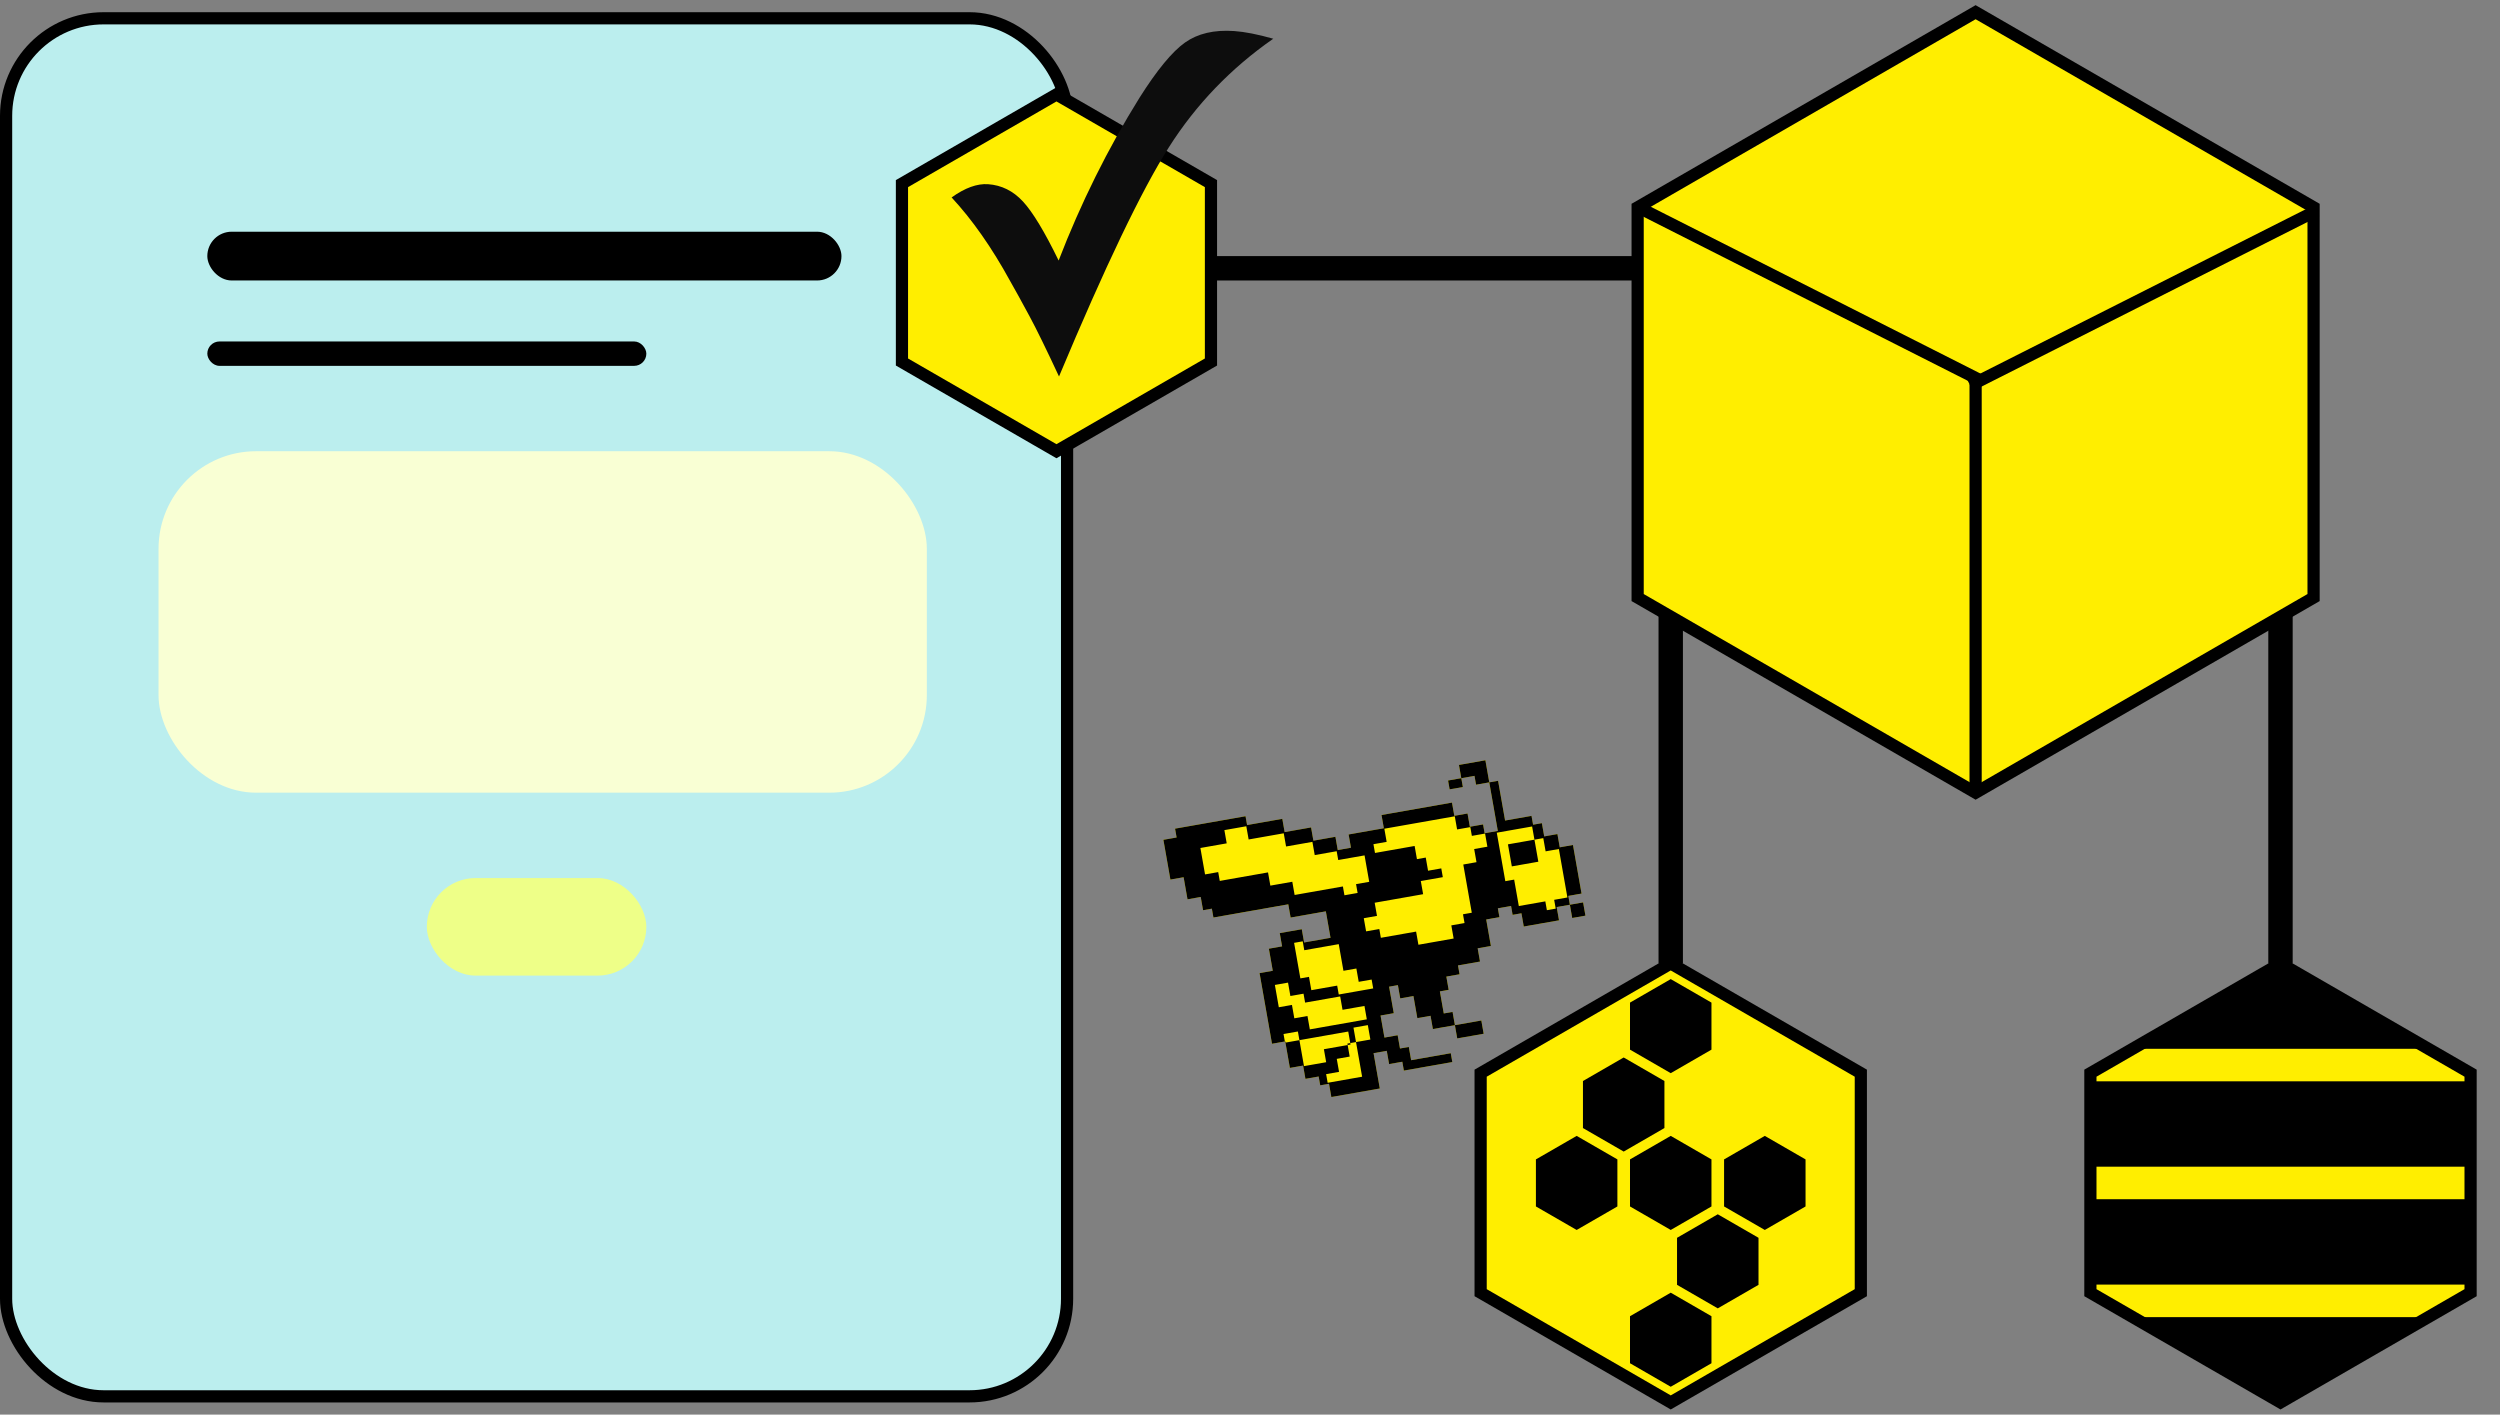 <?xml version="1.0" encoding="UTF-8"?>
<svg width="205px" height="116px" viewBox="0 0 205 116" version="1.1" xmlns="http://www.w3.org/2000/svg" xmlns:xlink="http://www.w3.org/1999/xlink">
    <rect x="0" y="0" width="205" height="116" fill="#808080" stroke="none"/>
    <title>Group 3</title>
    <g id="Page-1" stroke="none" stroke-width="1" fill="none" fill-rule="evenodd">
        <g id="Artboard" transform="translate(-107, -44)">
            <g id="Group-3" transform="translate(107, 45)">
                <rect id="Rectangle" stroke="#000000" fill="#BBEEEE" x="0.5" y="0.5" width="87" height="113" rx="8"></rect>
                <g id="ep" transform="translate(119, 78)">
                    <polygon id="Polygon" stroke="#000000" fill="#FFEE00" points="18 0 33.588 9 33.588 27 18 36 2.412 27 2.412 9"></polygon>
                    <polygon id="Polygon" fill="#000000" points="18 1.286 21.34 3.214 21.34 7.071 18 9 14.66 7.071 14.66 3.214"></polygon>
                    <polygon id="Polygon" fill="#000000" points="14.143 7.714 17.483 9.643 17.483 13.5 14.143 15.429 10.802 13.5 10.802 9.643"></polygon>
                    <polygon id="Polygon" fill="#000000" points="18 14.143 21.34 16.071 21.34 19.929 18 21.857 14.66 19.929 14.66 16.071"></polygon>
                    <polygon id="Polygon" fill="#000000" points="25.714 14.143 29.055 16.071 29.055 19.929 25.714 21.857 22.374 19.929 22.374 16.071"></polygon>
                    <polygon id="Polygon" fill="#000000" points="21.857 20.571 25.198 22.5 25.198 26.357 21.857 28.286 18.517 26.357 18.517 22.5"></polygon>
                    <polygon id="Polygon" fill="#000000" points="18 27 21.34 28.929 21.34 32.786 18 34.714 14.66 32.786 14.66 28.929"></polygon>
                    <polygon id="Polygon" fill="#000000" points="10.286 14.143 13.626 16.071 13.626 19.929 10.286 21.857 6.945 19.929 6.945 16.071"></polygon>
                </g>
                <rect id="Rectangle" fill="#F9FFD4" x="13" y="36" width="63" height="28" rx="8"></rect>
                <rect id="Rectangle" fill="#000000" x="17" y="18" width="52" height="4" rx="2"></rect>
                <rect id="Rectangle" fill="#000000" x="17" y="27" width="36" height="2" rx="1"></rect>
                <rect id="Rectangle" fill="#EEFF88" x="35" y="71" width="18" height="8" rx="4"></rect>
                <g id="mf" transform="translate(72, 0)">
                    <polygon id="Polygon" stroke="#000000" fill="#FFEE00" points="14.629 6.741 27.299 14.056 27.299 28.685 14.629 36 1.96 28.685 1.96 14.056"></polygon>
                    <path d="M15.852,30.109 C18.988,20.858 21.545,14.4 23.524,10.738 C25.503,7.076 28.143,3.915 31.446,1.255 C30.161,0.985 29.081,0.85 28.207,0.85 C26.563,0.85 25.242,1.258 24.246,2.074 C23.251,2.89 22.117,4.48 20.844,6.845 C18.544,11.188 16.649,15.782 15.158,20.626 C13.848,18.352 12.762,16.81 11.901,16 C11.04,15.191 10.057,14.786 8.952,14.786 C8.053,14.786 7.082,15.216 6.042,16.077 C7.866,17.786 9.62,19.952 11.303,22.573 L11.303,22.573 L12.074,23.749 L13.096,25.349 C13.739,26.364 14.657,27.951 15.852,30.109 Z" id="✓" fill="#0D0D0D" fill-rule="nonzero" transform="translate(18.744, 15.48) rotate(4) translate(-18.744, -15.48) "></path>
                </g>
                <g id="hi" transform="translate(169, 78)">
                    <polygon id="Polygon" stroke="#000000" fill="#FFEE00" points="18 0 33.588 9 33.588 27 18 36 2.412 27 2.412 9"></polygon>
                    <polygon id="Polygon" fill="#000000" points="30.013 29.005 18 36 6.027 29.005"></polygon>
                    <polygon id="Polygon" fill="#000000" transform="translate(18.02, 3.502) scale(1, -1) translate(-18.02, -3.502) " points="30.013 0.005 18 7 6.027 0.005"></polygon>
                    <polygon id="Polygon" points="33.588 9 33.588 27 2.412 27 2.412 9"></polygon>
                    <polygon id="Polygon" fill="#000000" points="33.588 9.668 33.588 16.668 2.412 16.668 2.412 9.668"></polygon>
                    <polygon id="Polygon" fill="#000000" points="33.588 19.336 33.588 26.336 2.412 26.336 2.412 19.336"></polygon>
                </g>
                <g id="Group" transform="translate(130, 0)" stroke="#000000">
                    <polygon id="Polygon" fill="#FFEE00" points="32 0 59.713 16 59.713 48 32 64 4.287 48 4.287 16"></polygon>
                    <line x1="4.678" y1="16.169" x2="32" y2="29.99" id="Line" stroke-linecap="square"></line>
                    <line x1="32" y1="63.374" x2="32" y2="30.96" id="Line" stroke-linecap="square"></line>
                    <line x1="59.5" y1="16.5" x2="32" y2="30.386" id="Line" stroke-linecap="square"></line>
                </g>
                <g id="Group-2" transform="translate(113.5, 75.5) rotate(-10) translate(-113.5, -75.5) translate(97, 63)" fill-rule="nonzero">
                    <polygon id="Path" fill="#FFEE00" points="27.133 5.147 27.133 5.882 26.033 5.882 26.033 5.147 24.933 5.147 24.933 4.044 23.833 4.044 23.833 2.941 17.967 2.941 17.967 4.044 15.033 4.044 15.033 5.147 13.933 5.147 13.933 4.044 12.1 4.044 12.1 2.941 9.9 2.941 9.9 1.838 6.967 1.838 6.967 1.103 1.1 1.103 1.1 1.838 6.52954824e-12 1.838 6.52954824e-12 5.147 1.1 5.147 1.1 6.985 2.2 6.985 2.2 8.088 2.933 8.088 2.933 8.824 9.167 8.824 9.167 9.926 12.1 9.926 12.1 12.132 9.9 12.132 9.9 11.029 8.067 11.029 8.067 12.132 6.967 12.132 6.967 13.971 5.867 13.971 5.867 19.853 6.967 19.853 6.967 22.059 8.067 22.059 8.067 23.162 9.167 23.162 9.167 23.897 9.9 23.897 9.9 25 13.933 25 13.933 22.059 15.033 22.059 15.033 23.162 16.133 23.162 16.133 23.897 20.167 23.897 20.167 23.162 16.867 23.162 16.867 22.059 16.133 22.059 16.133 20.956 15.033 20.956 15.033 19.118 16.133 19.118 16.133 16.912 16.867 16.912 16.867 18.015 17.967 18.015 17.967 19.853 19.067 19.853 19.067 20.956 20.9 20.956 20.9 22.059 23.1 22.059 23.1 20.956 20.9 20.956 20.9 19.853 20.167 19.853 20.167 18.015 20.9 18.015 20.9 16.912 22 16.912 22 16.176 23.833 16.176 23.833 15.074 24.933 15.074 24.933 12.868 26.033 12.868 26.033 12.132 27.133 12.132 27.133 12.868 27.867 12.868 27.867 13.971 30.8 13.971 30.8 12.868 31.9 12.868 31.9 13.971 33 13.971 33 12.868 31.9 12.868 31.9 12.132 33 12.132 33 8.088 31.9 8.088 31.9 6.985 30.8 6.985 30.8 5.882 30.067 5.882 30.067 5.147 27.867 5.147 27.867 1.838 27.133 1.838 27.133 -2.53762281e-12 24.933 -2.53762281e-12 24.933 1.103 23.833 1.103 23.833 1.838 24.933 1.838 24.933 1.103 26.033 1.103 26.033 1.838 27.133 1.838"></polygon>
                    <path d="M27.133,5.147 L27.133,5.882 L26.033,5.882 L26.033,5.147 L24.933,5.147 L24.933,4.044 L23.833,4.044 L23.833,2.941 L17.967,2.941 L17.967,4.044 L15.033,4.044 L15.033,5.147 L13.933,5.147 L13.933,4.044 L12.1,4.044 L12.1,2.941 L9.9,2.941 L9.9,1.838 L6.967,1.838 L6.967,1.103 L1.1,1.103 L1.1,1.838 L6.52954824e-12,1.838 L6.52954824e-12,5.147 L1.1,5.147 L1.1,6.985 L2.2,6.985 L2.2,8.088 L2.933,8.088 L2.933,8.824 L9.167,8.824 L9.167,9.926 L12.1,9.926 L12.1,12.132 L9.9,12.132 L9.9,11.029 L8.067,11.029 L8.067,12.132 L6.967,12.132 L6.967,13.971 L5.867,13.971 L5.867,19.853 L6.967,19.853 L6.967,22.059 L8.067,22.059 L8.067,23.162 L9.167,23.162 L9.167,23.897 L9.9,23.897 L9.9,25 L13.933,25 L13.933,22.059 L15.033,22.059 L15.033,23.162 L16.133,23.162 L16.133,23.897 L20.167,23.897 L20.167,23.162 L16.867,23.162 L16.867,22.059 L16.133,22.059 L16.133,20.956 L15.033,20.956 L15.033,19.118 L16.133,19.118 L16.133,16.912 L16.867,16.912 L16.867,18.015 L17.967,18.015 L17.967,19.853 L19.067,19.853 L19.067,20.956 L20.9,20.956 L20.9,22.059 L23.1,22.059 L23.1,20.956 L20.9,20.956 L20.9,19.853 L20.167,19.853 L20.167,18.015 L20.9,18.015 L20.9,16.912 L22,16.912 L22,16.176 L23.833,16.176 L23.833,15.074 L24.933,15.074 L24.933,12.868 L26.033,12.868 L26.033,12.132 L27.133,12.132 L27.133,12.868 L27.867,12.868 L27.867,13.971 L30.8,13.971 L30.8,12.868 L31.9,12.868 L31.9,13.971 L33,13.971 L33,12.868 L31.9,12.868 L31.9,12.132 L33,12.132 L33,8.088 L31.9,8.088 L31.9,6.985 L30.8,6.985 L30.8,5.882 L30.067,5.882 L30.067,5.147 L27.867,5.147 L27.867,1.838 L27.133,1.838 L27.133,-2.53762281e-12 L24.933,-2.53762281e-12 L24.933,1.103 L23.833,1.103 L23.833,1.838 L24.933,1.838 L24.933,1.103 L26.033,1.103 L26.033,1.838 L27.133,1.838 L27.133,5.147 Z M29.965,12.981 L29.965,12.247 L27.758,12.247 L27.758,10.046 L27.022,10.046 L27.022,6.01 L29.965,6.01 L29.965,7.11 L27.758,7.11 L27.758,8.945 L29.965,8.945 L29.965,7.11 L30.701,7.11 L30.701,8.211 L31.804,8.211 L31.804,12.247 L30.701,12.247 L30.701,12.981 L29.965,12.981 Z M19.099,13.942 L19.099,12.847 L16.165,12.847 L16.165,12.117 L15.065,12.117 L15.065,11.022 L16.165,11.022 L16.165,9.927 L20.199,9.927 L20.199,8.832 L22.032,8.832 L22.032,8.102 L20.932,8.102 L20.932,7.007 L20.199,7.007 L20.199,5.912 L16.899,5.912 L16.899,5.182 L17.999,5.182 L17.999,4.087 L23.865,4.087 L23.865,5.182 L24.965,5.182 L24.965,5.912 L26.065,5.912 L26.065,7.007 L24.965,7.007 L24.965,8.102 L23.865,8.102 L23.865,12.117 L23.132,12.117 L23.132,12.847 L22.032,12.847 L22.032,13.942 L19.099,13.942 Z M13.83,8.894 L13.83,8.16 L9.811,8.16 L9.811,7.06 L7.984,7.06 L7.984,5.959 L3.966,5.959 L3.966,5.225 L2.87,5.225 L2.87,3.024 L5.062,3.024 L5.062,1.923 L6.888,1.923 L6.888,3.024 L9.811,3.024 L9.811,4.124 L12.003,4.124 L12.003,5.225 L13.83,5.225 L13.83,5.959 L16.022,5.959 L16.022,8.16 L14.926,8.16 L14.926,8.894 L13.83,8.894 Z M9.087,12.759 L9.087,12.019 L9.804,12.019 L9.804,12.759 L12.674,12.759 L12.674,14.978 L13.75,14.978 L13.75,16.087 L14.826,16.087 L14.826,16.827 L11.957,16.827 L11.957,16.087 L9.804,16.087 L9.804,14.978 L9.087,14.978 L9.087,12.759 Z M9.125,16.259 L9.125,17.002 L12.045,17.002 L12.045,18.116 L13.87,18.116 L13.87,19.231 L9.125,19.231 L9.125,18.116 L8.03,18.116 L8.03,17.002 L6.935,17.002 L6.935,15.144 L8.03,15.144 L8.03,16.259 L9.125,16.259 Z M8.13,19.231 L8.13,19.952 L6.935,19.952 L6.935,19.231 L8.13,19.231 Z M8.13,19.952 L12.196,19.952 L12.196,21.034 L9.978,21.034 L9.978,22.115 L8.13,22.115 L8.13,19.952 Z M11.957,20.913 L12.674,20.913 L12.674,23.798 L9.804,23.798 L9.804,23.077 L10.88,23.077 L10.88,21.995 L11.957,21.995 L11.957,20.913 Z M12.674,20.913 L12.674,19.712 L13.87,19.712 L13.87,20.913 L12.674,20.913 Z" id="Shape" fill="#000000"></path>
                </g>
                <rect id="Rectangle" fill="#000000" x="99" y="20" width="35" height="2"></rect>
                <polygon id="Rectangle" fill="#000000" points="136 49 138 50.365 138 78 136 78"></polygon>
                <polygon id="Rectangle" fill="#000000" points="186 50 188 49 188 78 186 78"></polygon>
            </g>
        </g>
    </g>
</svg>